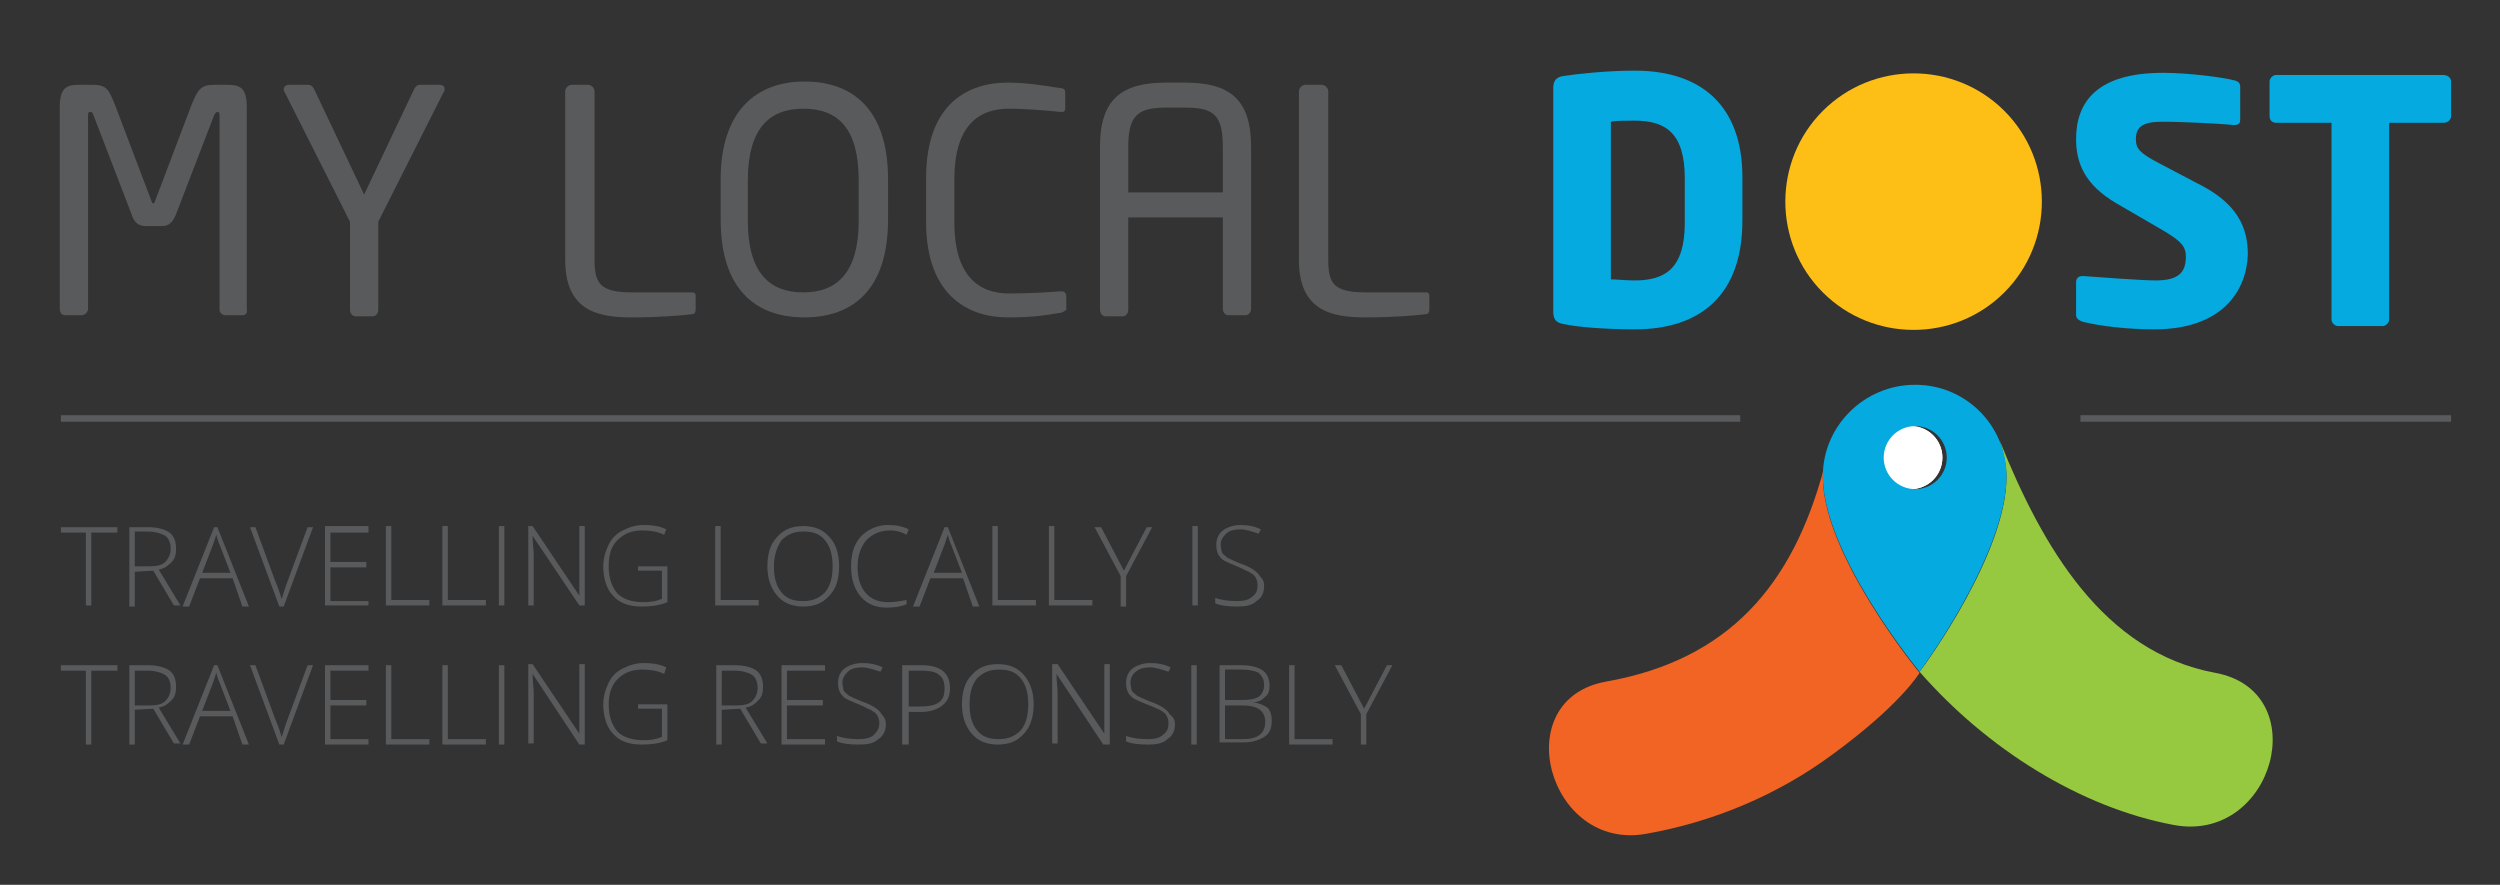 <svg xmlns="http://www.w3.org/2000/svg" xmlns:xlink="http://www.w3.org/1999/xlink" id="Layer_1" x="0px" y="0px" viewBox="0 0 230 81.4" style="enable-background:new 0 0 230 81.4;" xml:space="preserve"><rect x="0" y="0" width="230" height="81.4" fill="#333333" stroke="none"/><style type="text/css">	.st0{fill:#FDBE16;}	.st1{fill:#96C940;}	.st2{fill:#FFFFFF;}	.st3{fill:#F26424;}	.st4{fill:#04AAE0;}	.st5{fill:#595A5C;}</style><g>	<g>		<g>			<path class="st0" d="M184.4,10.2c4.6,4.6,4.6,12.1,0,16.7c-4.6,4.6-12.1,4.6-16.7,0c-4.6-4.6-4.6-12.1,0-16.7    C172.3,5.6,179.8,5.6,184.4,10.2z"></path>		</g>		<g>			<g>				<path class="st1" d="M203.8,61.9C193.5,60,187.9,50.3,184,40.6c-0.2-0.5,0.6,1.5,0.6,3.3c0,7-7.5,17.3-8,17.9     c6.2,7.1,14.8,12.5,23.4,14.1C209.2,77.6,213,63.6,203.8,61.9z"></path>			</g>			<circle class="st2" cx="175.8" cy="42.1" r="2.9"></circle>		</g>		<g>			<path class="st3" d="M176.6,61.9c0,0-8.9-10.8-8.9-18c0-0.3,0.1-0.6,0.1-0.8c-2.9,10.8-8.8,17.6-20,19.6    c-9.2,1.6-5.4,15.7,3.7,14c6.2-1.1,12.1-3.6,17.1-7.3C174.9,64.8,176.6,61.9,176.6,61.9z"></path>			<circle class="st2" cx="175.8" cy="42.1" r="2.9"></circle>		</g>	</g>	<g>		<path class="st4" d="M150.4,30.3c-2.6,0-5.3-0.2-6.6-0.5c-0.6-0.1-0.9-0.4-0.9-1.1V8.1c0-0.7,0.3-1,0.9-1.1c1.3-0.2,4-0.5,6.6-0.5   c6.2,0,9.9,3.3,9.9,9.8v4C160.3,27,156.6,30.3,150.4,30.3z M155,16.4c0-4.2-1.8-5.3-4.6-5.3c-0.8,0-1.8,0-2.2,0.1v14.5   c0.4,0,1.4,0.1,2.2,0.1c2.8,0,4.6-1.1,4.6-5.3V16.4z"></path>		<path class="st4" d="M198.2,30.3c-2.5,0-5-0.3-6.6-0.7c-0.3-0.1-0.6-0.3-0.6-0.6v-3c0-0.4,0.2-0.6,0.6-0.6c0,0,0.1,0,0.1,0   c1.3,0.1,5.4,0.4,6.6,0.4c2.1,0,2.8-0.7,2.8-2.2c0-0.9-0.4-1.4-2.1-2.4l-4.3-2.5c-2.9-1.7-3.7-3.7-3.7-5.9c0-3.4,1.9-6.1,8-6.1   c2.3,0,5.4,0.4,6.6,0.7c0.3,0.1,0.5,0.2,0.5,0.6V11c0,0.3-0.1,0.5-0.5,0.5c0,0,0,0-0.1,0c-0.9-0.1-4.5-0.3-6.6-0.3   c-1.8,0-2.4,0.5-2.4,1.6c0,0.9,0.4,1.3,2.1,2.2l4,2.1c3.2,1.7,4.2,3.8,4.2,6.3C206.7,26.7,204.5,30.3,198.2,30.3z"></path>		<path class="st4" d="M224.8,11.3h-5v18.1c0,0.3-0.3,0.6-0.6,0.6h-4.1c-0.3,0-0.6-0.3-0.6-0.6V11.3h-5.1c-0.3,0-0.6-0.2-0.6-0.6   V7.5c0-0.3,0.3-0.6,0.6-0.6h15.4c0.3,0,0.7,0.2,0.7,0.6v3.2C225.5,11,225.2,11.3,224.8,11.3z"></path>	</g>	<g>		<path class="st5" d="M22.3,29h-1.6c-0.2,0-0.5-0.2-0.5-0.5V10.6c0-0.3-0.1-0.3-0.2-0.3c-0.1,0-0.2,0.1-0.3,0.3l-3.5,9.1   c-0.3,0.7-0.6,1.1-1.3,1.1h-1.5c-0.7,0-1.1-0.4-1.3-1.1l-3.5-9.1c-0.1-0.3-0.2-0.3-0.3-0.3c-0.1,0-0.2,0-0.2,0.3v17.9   C8,28.8,7.8,29,7.5,29H6c-0.3,0-0.5-0.2-0.5-0.6V9.8c0-1.9,0.8-2,1.9-2h1.1c1.3,0,1.5,0.4,2.1,1.9l3.3,8.7   c0.1,0.3,0.1,0.3,0.2,0.3c0.1,0,0.1,0,0.2-0.3l3.3-8.7c0.6-1.5,0.9-1.9,2.1-1.9h1.1c1.1,0,1.9,0.1,1.9,2v18.6   C22.8,28.8,22.6,29,22.3,29z"></path>		<path class="st5" d="M40.8,8.5l-6,11.9v8.1c0,0.3-0.2,0.6-0.5,0.6h-1.6c-0.3,0-0.5-0.3-0.5-0.6v-8.1l-6-11.9   c-0.1-0.1-0.1-0.3-0.1-0.3c0-0.2,0.2-0.4,0.5-0.4h1.8c0.2,0,0.4,0.2,0.5,0.4l4.6,9.7l4.6-9.7c0.1-0.2,0.3-0.4,0.5-0.4h1.8   c0.3,0,0.5,0.1,0.5,0.4C40.9,8.3,40.9,8.4,40.8,8.5z"></path>		<path class="st5" d="M63.7,28.9c-0.7,0.1-2.9,0.3-5.6,0.3c-3.1,0-6.1-0.6-6.1-5.3V8.4c0-0.3,0.3-0.6,0.6-0.6h1.5   c0.3,0,0.6,0.3,0.6,0.6v15.5c0,2.2,0.5,3,3.5,3h5.5c0.2,0,0.3,0.1,0.3,0.3v1.3C64,28.7,63.9,28.9,63.7,28.9z"></path>		<path class="st5" d="M74,29.2c-4.5,0-7.7-2.6-7.7-9v-3.7c0-6.3,3.3-9,7.7-9c4.5,0,7.7,2.6,7.7,9v3.7C81.7,26.6,78.5,29.2,74,29.2z    M79,16.6c0-4.8-1.9-6.6-5.1-6.6c-3.1,0-5.1,1.8-5.1,6.6v3.7c0,4.8,2,6.6,5.1,6.6c3.1,0,5.1-1.8,5.1-6.6V16.6z"></path>		<path class="st5" d="M97.4,28.8c-1.2,0.2-2.3,0.4-4.7,0.4c-3.5,0-7.5-1.9-7.5-8.8v-4c0-7,4-8.8,7.5-8.8c1.8,0,3.5,0.3,4.8,0.5   c0.3,0,0.5,0.1,0.5,0.4v1.5c0,0.2-0.1,0.3-0.3,0.3c0,0-0.1,0-0.1,0c-1-0.1-3.1-0.3-4.8-0.3c-2.8,0-5,1.6-5,6.5v4   c0,4.8,2.2,6.5,5,6.5c1.6,0,3.7-0.1,4.7-0.2c0,0,0.1,0,0.1,0c0.3,0,0.5,0.1,0.5,0.5v1.2C98,28.6,97.7,28.8,97.4,28.8z"></path>		<path class="st5" d="M114.6,29H113c-0.3,0-0.5-0.3-0.5-0.6V20h-8.7v8.5c0,0.3-0.2,0.6-0.5,0.6h-1.6c-0.3,0-0.5-0.3-0.5-0.6V13.5   c0-4.4,2-5.9,6.1-5.9h1.7c4.1,0,6.1,1.5,6.1,5.9v14.9C115.1,28.7,114.9,29,114.6,29z M112.5,13.5c0-3-0.9-3.6-3.5-3.6h-1.7   c-2.6,0-3.5,0.7-3.5,3.6v4.2h8.7L112.5,13.5L112.5,13.5z"></path>		<path class="st5" d="M131.2,28.9c-0.7,0.1-2.9,0.3-5.6,0.3c-3.1,0-6.1-0.6-6.1-5.3V8.4c0-0.3,0.3-0.6,0.6-0.6h1.5   c0.3,0,0.6,0.3,0.6,0.6v15.5c0,2.2,0.5,3,3.5,3h5.5c0.2,0,0.3,0.1,0.3,0.3v1.3C131.5,28.7,131.4,28.9,131.2,28.9z"></path>	</g>	<g>		<g>			<path class="st5" d="M8.4,55.7H7.9V49H5.6v-0.5h5.2V49H8.4C8.4,49,8.4,55.7,8.4,55.7z"></path>			<path class="st5" d="M12.4,52.6v3.2h-0.5v-7.3h1.7c0.9,0,1.6,0.2,2,0.5c0.4,0.3,0.6,0.8,0.6,1.5c0,0.5-0.1,0.9-0.4,1.2    c-0.3,0.3-0.6,0.6-1.2,0.7l2,3.3h-0.6l-1.9-3.2L12.4,52.6L12.4,52.6z M12.4,52.1h1.4c0.6,0,1.1-0.1,1.4-0.4    c0.3-0.3,0.5-0.7,0.5-1.2c0-0.6-0.2-1-0.5-1.2c-0.3-0.2-0.9-0.4-1.6-0.4h-1.2V52.1L12.4,52.1z"></path>			<path class="st5" d="M21.4,53.2h-3l-1,2.6h-0.6l2.9-7.3h0.3l2.9,7.3h-0.6L21.4,53.2z M18.6,52.7h2.6l-1-2.6    c-0.1-0.2-0.2-0.5-0.3-0.9c-0.1,0.3-0.2,0.6-0.3,0.9L18.6,52.7z"></path>			<path class="st5" d="M28.3,48.5h0.5l-2.7,7.3h-0.4L23,48.5h0.5l1.8,4.9c0.3,0.7,0.5,1.3,0.6,1.7c0.1-0.2,0.2-0.6,0.4-1.2    L28.3,48.5z"></path>			<path class="st5" d="M33.9,55.7h-4v-7.3h4V49h-3.5v2.7h3.3v0.5h-3.3v3.1h3.5V55.7z"></path>			<path class="st5" d="M35.5,55.7v-7.3H36v6.8h3.5v0.5L35.5,55.7L35.5,55.7z"></path>			<path class="st5" d="M40.7,55.7v-7.3h0.5v6.8h3.5v0.5L40.7,55.7L40.7,55.7z"></path>			<path class="st5" d="M45.9,55.7v-7.3h0.5v7.3H45.9z"></path>			<path class="st5" d="M53.8,55.7h-0.5L49,49.3h0c0,0.8,0.1,1.3,0.1,1.7v4.7h-0.5v-7.3H49l4.3,6.4h0c0-0.6,0-1.2,0-1.7v-4.7h0.5    L53.8,55.7L53.8,55.7z"></path>			<path class="st5" d="M58.7,52.1h2.7v3.3c-0.7,0.3-1.5,0.4-2.4,0.4c-1.1,0-2-0.3-2.6-1c-0.6-0.6-0.9-1.6-0.9-2.7    c0-0.7,0.2-1.4,0.5-2c0.3-0.6,0.7-1,1.3-1.3c0.6-0.3,1.2-0.5,1.9-0.5c0.8,0,1.5,0.1,2.1,0.4l-0.2,0.5c-0.6-0.3-1.3-0.4-2-0.4    c-1,0-1.7,0.3-2.3,0.9c-0.6,0.6-0.8,1.4-0.8,2.4c0,1.1,0.3,1.9,0.8,2.5c0.5,0.5,1.3,0.8,2.4,0.8c0.7,0,1.2-0.1,1.7-0.3v-2.6h-2.2    L58.7,52.1L58.7,52.1z"></path>			<path class="st5" d="M65.8,55.7v-7.3h0.5v6.8h3.5v0.5L65.8,55.7L65.8,55.7z"></path>			<path class="st5" d="M77.2,52.1c0,1.2-0.3,2.1-0.9,2.7c-0.6,0.7-1.4,1-2.4,1c-1,0-1.8-0.3-2.4-1c-0.6-0.7-0.9-1.6-0.9-2.7    c0-1.2,0.3-2.1,0.9-2.7c0.6-0.7,1.4-1,2.4-1c1,0,1.8,0.3,2.4,1C76.9,50,77.2,51,77.2,52.1z M71.2,52.1c0,1,0.2,1.8,0.7,2.4    c0.5,0.6,1.1,0.8,2,0.8c0.9,0,1.5-0.3,2-0.8c0.5-0.6,0.7-1.4,0.7-2.4c0-1-0.2-1.8-0.7-2.4c-0.5-0.6-1.1-0.8-2-0.8s-1.5,0.3-2,0.8    C71.5,50.3,71.2,51.1,71.2,52.1z"></path>			<path class="st5" d="M81.9,48.8c-0.9,0-1.6,0.3-2.2,0.9c-0.5,0.6-0.8,1.4-0.8,2.4c0,1,0.2,1.8,0.7,2.4c0.5,0.6,1.2,0.9,2.1,0.9    c0.6,0,1.2-0.1,1.7-0.2v0.4c-0.5,0.2-1.1,0.3-1.8,0.3c-1,0-1.8-0.3-2.4-1c-0.6-0.7-0.9-1.6-0.9-2.8c0-0.7,0.1-1.4,0.4-2    c0.3-0.6,0.7-1,1.2-1.3c0.5-0.3,1.1-0.5,1.8-0.5c0.7,0,1.3,0.1,1.9,0.4l-0.2,0.5C83.1,49,82.5,48.8,81.9,48.8z"></path>			<path class="st5" d="M88.6,53.2h-3l-1,2.6h-0.6l2.9-7.3h0.3l2.9,7.3h-0.6L88.6,53.2z M85.9,52.7h2.6l-1-2.6    c-0.1-0.2-0.2-0.5-0.3-0.9c-0.1,0.3-0.2,0.6-0.3,0.9L85.9,52.7z"></path>			<path class="st5" d="M91.3,55.7v-7.3h0.5v6.8h3.5v0.5L91.3,55.7L91.3,55.7z"></path>			<path class="st5" d="M96.5,55.7v-7.3H97v6.8h3.5v0.5L96.5,55.7L96.5,55.7z"></path>			<path class="st5" d="M103.4,52.5l2.1-4h0.5l-2.4,4.5v2.8h-0.5V53l-2.4-4.5h0.6L103.4,52.5z"></path>			<path class="st5" d="M109.7,55.7v-7.3h0.5v7.3H109.7z"></path>			<path class="st5" d="M116.3,53.9c0,0.6-0.2,1.1-0.7,1.4c-0.4,0.4-1,0.5-1.8,0.5c-0.9,0-1.6-0.1-2-0.3V55c0.5,0.2,1.2,0.3,2,0.3    c0.6,0,1.1-0.1,1.4-0.4c0.4-0.3,0.5-0.6,0.5-1.1c0-0.3-0.1-0.5-0.2-0.7s-0.3-0.3-0.6-0.5c-0.3-0.1-0.6-0.3-1.1-0.5    c-0.7-0.3-1.3-0.5-1.5-0.8c-0.3-0.3-0.4-0.7-0.4-1.2c0-0.5,0.2-1,0.6-1.3c0.4-0.3,1-0.5,1.6-0.5c0.7,0,1.3,0.1,1.9,0.4l-0.2,0.4    c-0.6-0.2-1.2-0.4-1.7-0.4c-0.5,0-1,0.1-1.3,0.4s-0.5,0.6-0.5,1c0,0.3,0.1,0.5,0.1,0.7c0.1,0.2,0.3,0.3,0.5,0.5    c0.2,0.1,0.6,0.3,1.1,0.5c0.6,0.2,1,0.4,1.3,0.6c0.3,0.2,0.5,0.4,0.6,0.6C116.2,53.3,116.3,53.5,116.3,53.9z"></path>			<path class="st5" d="M8.4,68.5H7.9v-6.8H5.6v-0.5h5.2v0.5H8.4C8.4,61.7,8.4,68.5,8.4,68.5z"></path>			<path class="st5" d="M12.4,65.3v3.2h-0.5v-7.3h1.7c0.9,0,1.6,0.2,2,0.5c0.4,0.3,0.6,0.8,0.6,1.5c0,0.5-0.1,0.9-0.4,1.2    c-0.3,0.3-0.6,0.6-1.2,0.7l2,3.3h-0.6l-1.9-3.2L12.4,65.3L12.4,65.3z M12.4,64.9h1.4c0.6,0,1.1-0.1,1.4-0.4    c0.3-0.3,0.5-0.7,0.5-1.2c0-0.6-0.2-1-0.5-1.2c-0.3-0.2-0.9-0.4-1.6-0.4h-1.2V64.9L12.4,64.9z"></path>			<path class="st5" d="M21.4,65.9h-3l-1,2.6h-0.6l2.9-7.3h0.3l2.9,7.3h-0.6L21.4,65.9z M18.6,65.4h2.6l-1-2.6    c-0.1-0.2-0.2-0.5-0.3-0.9c-0.1,0.3-0.2,0.6-0.3,0.9L18.6,65.4z"></path>			<path class="st5" d="M28.3,61.2h0.5l-2.7,7.3h-0.4L23,61.2h0.5l1.8,4.9c0.3,0.7,0.5,1.3,0.6,1.7c0.1-0.2,0.2-0.6,0.4-1.2    L28.3,61.2z"></path>			<path class="st5" d="M33.9,68.5h-4v-7.3h4v0.5h-3.5v2.7h3.3v0.5h-3.3V68h3.5V68.5z"></path>			<path class="st5" d="M35.5,68.5v-7.3H36V68h3.5v0.5L35.5,68.5L35.5,68.5z"></path>			<path class="st5" d="M40.7,68.5v-7.3h0.5V68h3.5v0.5L40.7,68.5L40.7,68.5z"></path>			<path class="st5" d="M45.9,68.5v-7.3h0.5v7.3H45.9z"></path>			<path class="st5" d="M53.8,68.5h-0.5L49,62h0c0,0.8,0.1,1.3,0.1,1.7v4.7h-0.5v-7.3H49l4.3,6.4h0c0-0.6,0-1.2,0-1.7v-4.7h0.5    L53.8,68.5L53.8,68.5z"></path>			<path class="st5" d="M58.7,64.8h2.7v3.3c-0.7,0.3-1.5,0.4-2.4,0.4c-1.1,0-2-0.3-2.6-1c-0.6-0.6-0.9-1.6-0.9-2.7    c0-0.7,0.2-1.4,0.5-2c0.3-0.6,0.7-1,1.3-1.3c0.6-0.3,1.2-0.5,1.9-0.5c0.8,0,1.5,0.1,2.1,0.4L61.1,62c-0.6-0.3-1.3-0.4-2-0.4    c-1,0-1.7,0.3-2.3,0.9C56.3,63,56,63.8,56,64.8c0,1.1,0.3,1.9,0.8,2.5c0.5,0.5,1.3,0.8,2.4,0.8c0.7,0,1.2-0.1,1.7-0.3v-2.6h-2.2    L58.7,64.8L58.7,64.8z"></path>			<path class="st5" d="M66.4,65.3v3.2h-0.5v-7.3h1.7c0.9,0,1.6,0.2,2,0.5c0.4,0.3,0.6,0.8,0.6,1.5c0,0.5-0.1,0.9-0.4,1.2    c-0.3,0.3-0.6,0.6-1.2,0.7l2,3.3H70l-1.9-3.2L66.4,65.3L66.4,65.3z M66.4,64.9h1.4c0.6,0,1.1-0.1,1.4-0.4    c0.3-0.3,0.5-0.7,0.5-1.2c0-0.6-0.2-1-0.5-1.2c-0.3-0.2-0.9-0.4-1.6-0.4h-1.2L66.4,64.9L66.4,64.9z"></path>			<path class="st5" d="M75.9,68.5h-4v-7.3h4v0.5h-3.5v2.7h3.3v0.5h-3.3V68h3.5V68.5z"></path>			<path class="st5" d="M81.5,66.6c0,0.6-0.2,1.1-0.7,1.4c-0.4,0.4-1,0.5-1.8,0.5c-0.9,0-1.6-0.1-2-0.3v-0.5c0.5,0.2,1.2,0.3,2,0.3    c0.6,0,1.1-0.1,1.4-0.4s0.5-0.6,0.5-1.1c0-0.3-0.1-0.5-0.2-0.7c-0.1-0.2-0.3-0.3-0.6-0.5c-0.3-0.1-0.6-0.3-1.1-0.5    c-0.7-0.3-1.3-0.5-1.5-0.8c-0.3-0.3-0.4-0.7-0.4-1.2c0-0.5,0.2-1,0.6-1.3c0.4-0.3,1-0.5,1.6-0.5c0.7,0,1.3,0.1,1.9,0.4l-0.2,0.4    c-0.6-0.2-1.2-0.4-1.7-0.4c-0.5,0-1,0.1-1.3,0.4s-0.5,0.6-0.5,1c0,0.3,0.1,0.5,0.1,0.7c0.1,0.2,0.3,0.3,0.5,0.5    c0.2,0.1,0.6,0.3,1.1,0.5c0.6,0.2,1,0.4,1.3,0.6c0.3,0.2,0.5,0.4,0.6,0.6C81.4,66,81.5,66.3,81.5,66.6z"></path>			<path class="st5" d="M87.4,63.3c0,0.7-0.2,1.2-0.7,1.6c-0.5,0.4-1.2,0.6-2,0.6h-1.1v3H83v-7.3h1.8C86.5,61.2,87.4,61.9,87.4,63.3    z M83.6,65h1c0.8,0,1.4-0.1,1.8-0.4c0.4-0.3,0.5-0.7,0.5-1.3c0-0.6-0.2-1-0.5-1.2c-0.3-0.3-0.9-0.4-1.6-0.4h-1.2V65L83.6,65z"></path>			<path class="st5" d="M95.1,64.8c0,1.1-0.3,2.1-0.9,2.7c-0.6,0.7-1.4,1-2.4,1c-1,0-1.8-0.3-2.4-1c-0.6-0.7-0.9-1.6-0.9-2.7    c0-1.2,0.3-2.1,0.9-2.7c0.6-0.7,1.4-1,2.4-1c1,0,1.8,0.3,2.4,1C94.8,62.8,95.1,63.7,95.1,64.8z M89.2,64.8c0,1,0.2,1.8,0.7,2.4    c0.5,0.6,1.1,0.8,2,0.8c0.9,0,1.5-0.3,2-0.8c0.5-0.6,0.7-1.4,0.7-2.4c0-1-0.2-1.8-0.7-2.4c-0.5-0.6-1.1-0.8-2-0.8    c-0.9,0-1.5,0.3-2,0.8C89.4,63,89.2,63.8,89.2,64.8z"></path>			<path class="st5" d="M102,68.5h-0.5L97.2,62h0c0,0.8,0.1,1.3,0.1,1.7v4.7h-0.5v-7.3h0.5l4.3,6.4h0c0-0.6,0-1.2,0-1.7v-4.7h0.5    V68.5L102,68.5z"></path>			<path class="st5" d="M108.1,66.6c0,0.6-0.2,1.1-0.7,1.4c-0.4,0.4-1,0.5-1.8,0.5c-0.9,0-1.6-0.1-2-0.3v-0.5c0.5,0.2,1.2,0.3,2,0.3    c0.6,0,1.1-0.1,1.4-0.4c0.4-0.3,0.5-0.6,0.5-1.1c0-0.3-0.1-0.5-0.2-0.7c-0.1-0.2-0.3-0.3-0.6-0.5c-0.3-0.1-0.6-0.3-1.2-0.5    c-0.7-0.3-1.3-0.5-1.5-0.8c-0.3-0.3-0.4-0.7-0.4-1.2c0-0.5,0.2-1,0.6-1.3c0.4-0.3,1-0.5,1.6-0.5c0.7,0,1.3,0.1,1.9,0.4l-0.2,0.4    c-0.6-0.2-1.2-0.4-1.7-0.4c-0.5,0-1,0.1-1.3,0.4c-0.3,0.2-0.5,0.6-0.5,1c0,0.3,0.1,0.5,0.1,0.7c0.1,0.2,0.3,0.3,0.5,0.5    c0.2,0.1,0.6,0.3,1.1,0.5c0.6,0.2,1,0.4,1.3,0.6c0.3,0.2,0.5,0.4,0.6,0.6C108,66,108.1,66.3,108.1,66.6z"></path>			<path class="st5" d="M109.6,68.5v-7.3h0.5v7.3H109.6z"></path>			<path class="st5" d="M112.2,61.2h2c0.9,0,1.6,0.2,2,0.5c0.4,0.3,0.6,0.8,0.6,1.4c0,0.4-0.1,0.8-0.4,1c-0.3,0.3-0.6,0.5-1.1,0.5v0    c0.6,0.1,1,0.3,1.3,0.5c0.3,0.3,0.4,0.7,0.4,1.2c0,0.7-0.2,1.2-0.7,1.5s-1.1,0.5-1.9,0.5h-2.2L112.2,61.2L112.2,61.2z     M112.7,64.4h1.6c0.7,0,1.2-0.1,1.5-0.3c0.3-0.2,0.5-0.6,0.5-1.1c0-0.5-0.2-0.8-0.5-1.1c-0.4-0.2-0.9-0.3-1.6-0.3h-1.5    L112.7,64.4L112.7,64.4z M112.7,64.9V68h1.7c1.3,0,2-0.5,2-1.6c0-1-0.7-1.5-2.1-1.5H112.7L112.7,64.9z"></path>			<path class="st5" d="M118.6,68.5v-7.3h0.5V68h3.5v0.5L118.6,68.5L118.6,68.5z"></path>			<path class="st5" d="M125.5,65.2l2.1-4h0.5l-2.4,4.5v2.8h-0.5v-2.8l-2.4-4.5h0.6L125.5,65.2z"></path>		</g>	</g>	<g>		<g>			<rect x="5.6" y="38.2" class="st5" width="154.5" height="0.6"></rect>		</g>	</g>	<g>		<g>			<rect x="191.4" y="38.2" class="st5" width="34.1" height="0.6"></rect>		</g>	</g>	<path class="st4" d="M176.2,35.4c-4.7,0-8.5,3.8-8.5,8.4c0,7.2,8.9,18,8.9,18s8-10.8,8-18C184.6,39.2,180.9,35.4,176.2,35.4z   M176.2,45c-1.6,0-2.9-1.3-2.9-2.9c0-1.6,1.3-2.9,2.9-2.9c1.6,0,2.9,1.3,2.9,2.9S177.8,45,176.2,45z"></path></g></svg>